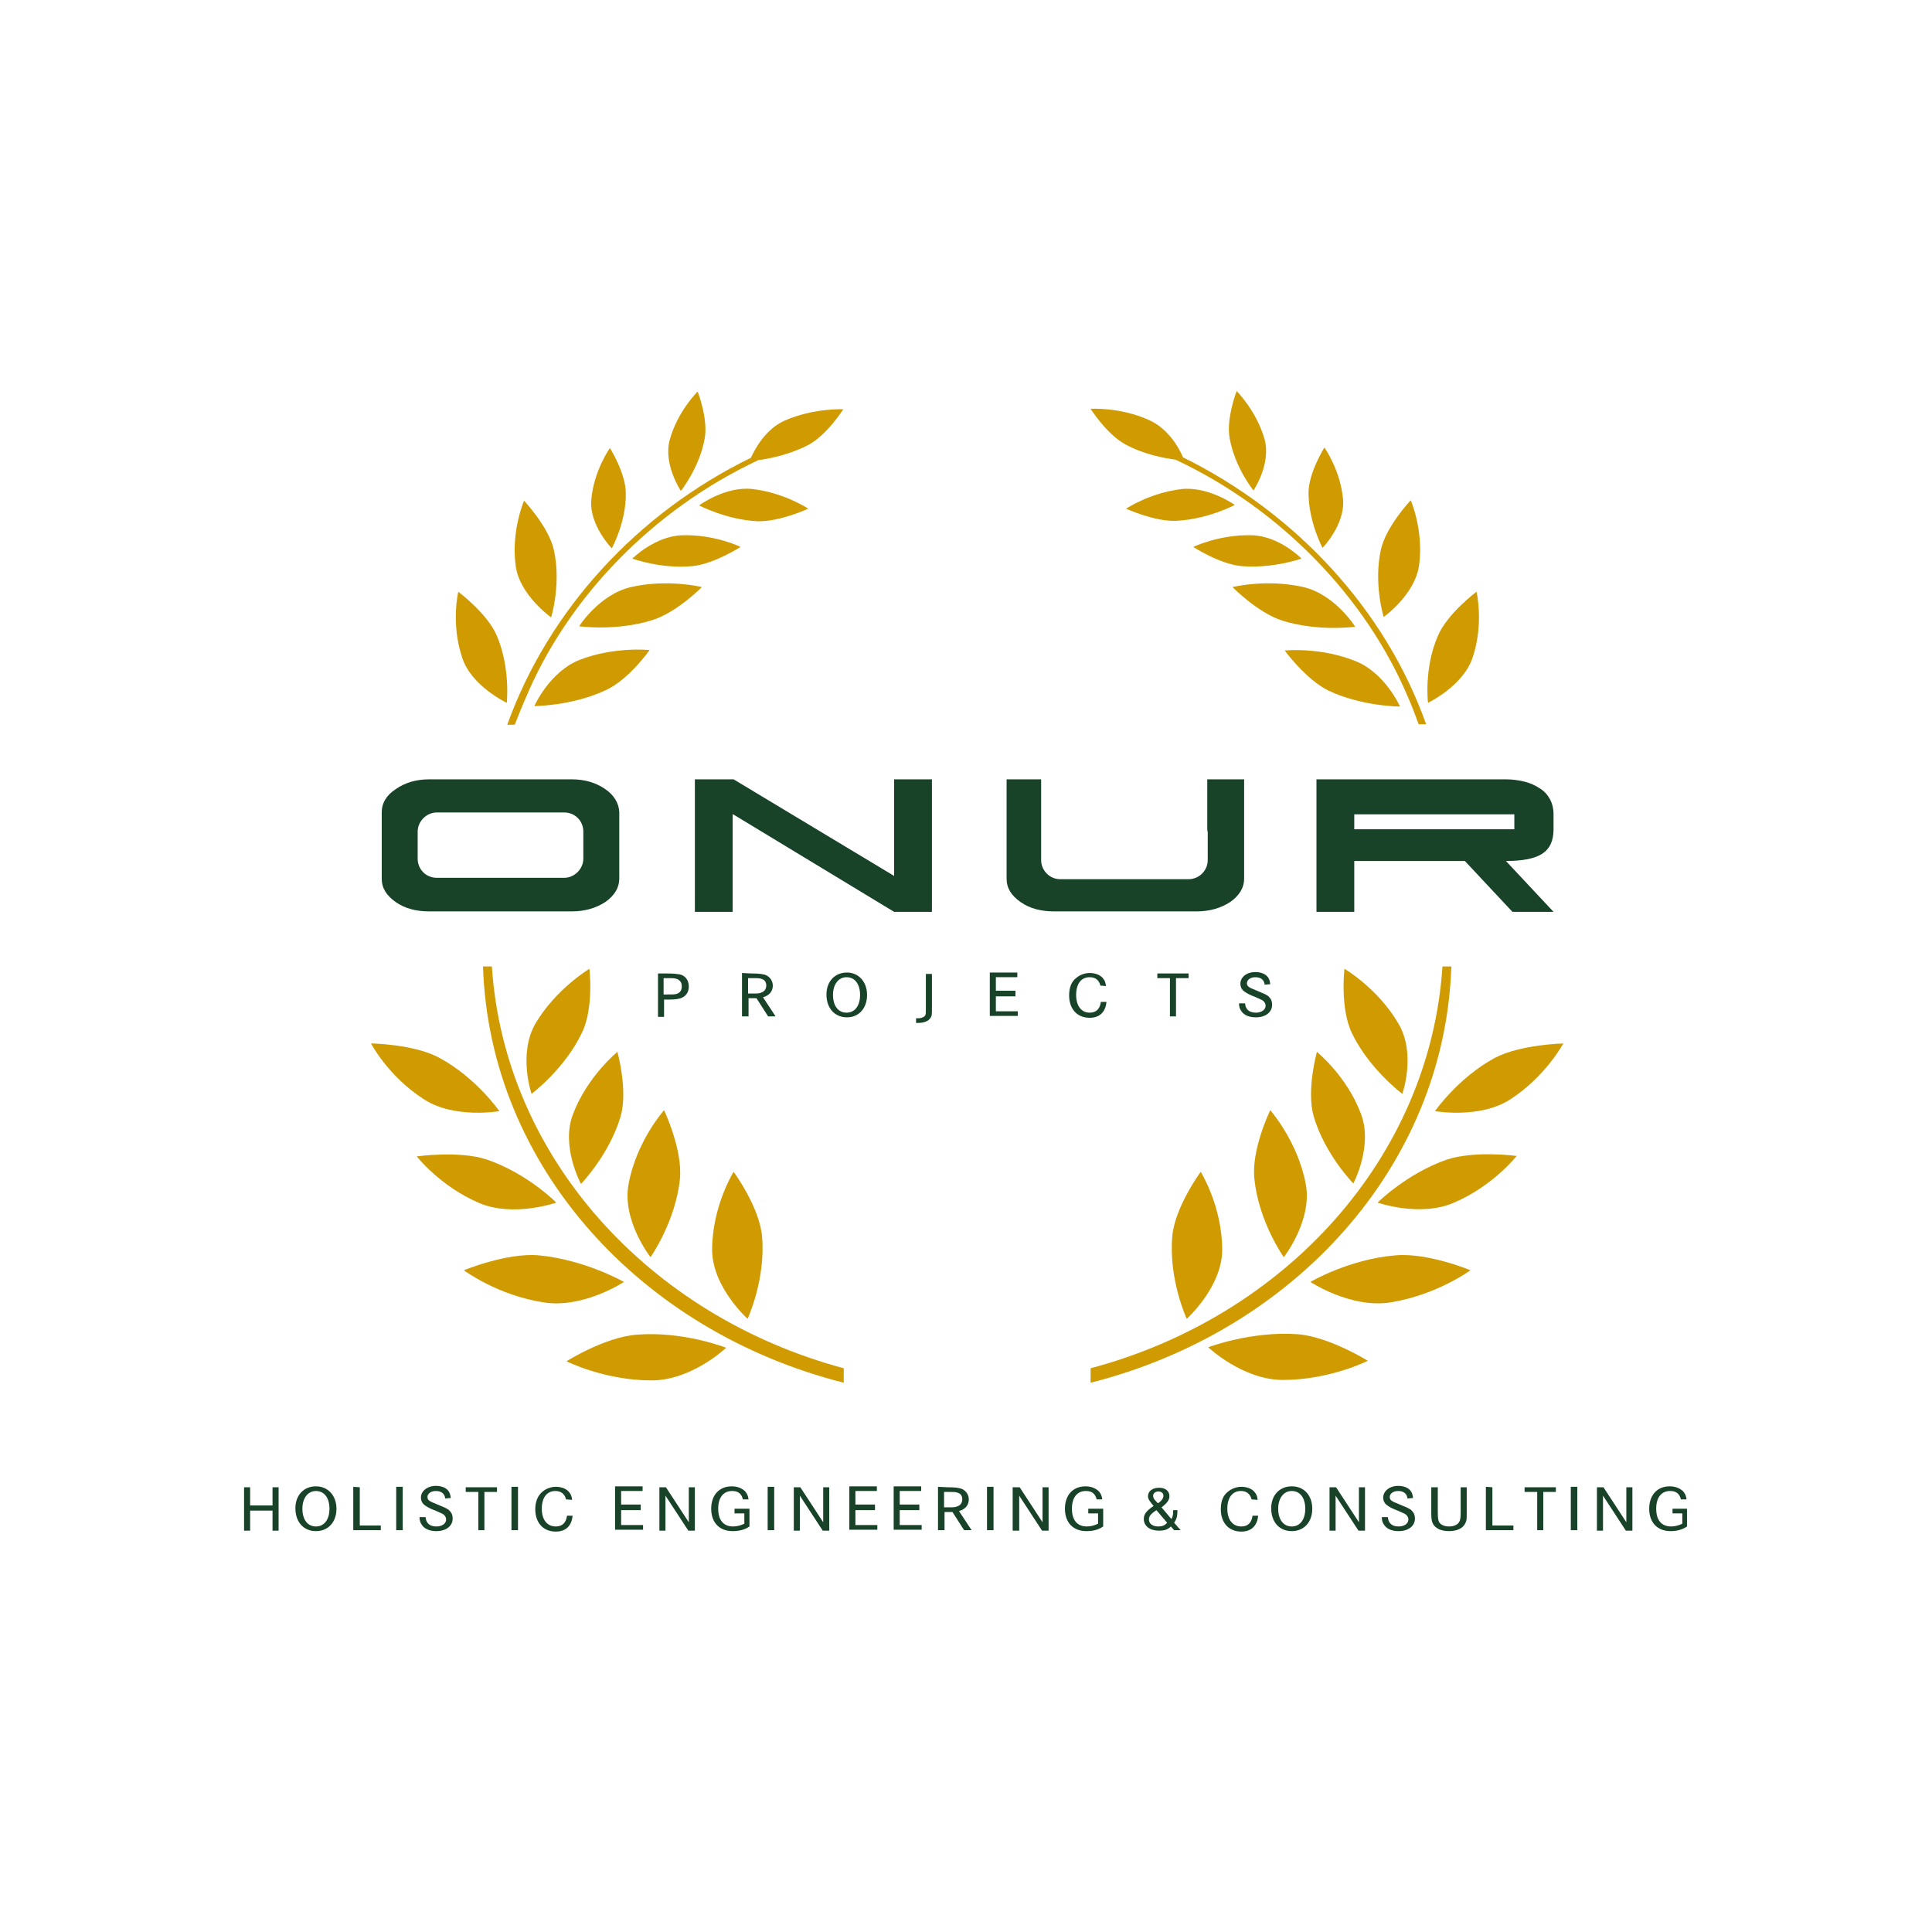 <?xml version="1.0" encoding="utf-8"?>
<!-- Generator: Adobe Illustrator 19.1.0, SVG Export Plug-In . SVG Version: 6.00 Build 0)  -->
<svg version="1.1" id="Ebene_1" xmlns="http://www.w3.org/2000/svg" xmlns:xlink="http://www.w3.org/1999/xlink" x="0px" y="0px"
	 width="414px" height="414px" viewBox="-792 794 414 414" style="enable-background:new -792 794 414 414;" xml:space="preserve">
<style type="text/css">
	.st0{fill:#CF9B00;}
	.st1{fill:#184328;}
</style>
<g>
	<path class="st0" d="M-639.4,1061.8c0,8,7.6,14.8,7.6,14.8s3.9-8.4,3.1-17.6c-0.5-6.3-6.1-13.9-6.1-13.9
		S-639.4,1052.5-639.4,1061.8z"/>
	<path class="st0" d="M-655.5,1080c-6.9,0.5-15.1,5.7-15.1,5.7s8.1,4.1,18.2,4.1c8.7,0,16-7,16-7S-645.6,1079.2-655.5,1080z"/>
	<path class="st0" d="M-652.6,1063.4c0,0,5.4-7.7,6.3-16.8c0.6-6.3-3.4-14.7-3.4-14.7s-5.9,6.6-7.6,15.8
		C-658.8,1055.5-652.6,1063.4-652.6,1063.4z"/>
	<path class="st0" d="M-676.6,1063c-6.8-0.6-16,3.2-16,3.2s7.2,5.4,17.2,6.9c8.5,1.3,17.1-4.4,17.1-4.4S-666.7,1063.9-676.6,1063z"
		/>
	<path class="st0" d="M-659,1033.2c1.6-5.6-0.7-13.8-0.7-13.8s-6.4,5.2-9.5,13.3c-2.7,6.9,1.7,15,1.7,15S-661.4,1041.4-659,1033.2z"
		/>
	<path class="st0" d="M-672.8,1051.7c0,0-6.1-6.2-14.8-9.2c-5.9-2-15.1-0.7-15.1-0.7s5,6.4,13.4,10
		C-681.9,1054.9-672.8,1051.7-672.8,1051.7z"/>
	<path class="st0" d="M-665.7,1001.6c0,0-7.2,4.3-11.6,11.8c-3.7,6.5-0.8,15-0.8,15s7.1-5.3,10.8-13.1
		C-664.7,1010-665.7,1001.6-665.7,1001.6z"/>
	<path class="st0" d="M-685,1032.1c0,0-4.9-7.1-12.8-11.4c-5.5-3-14.7-3.1-14.7-3.1s3.7,7.1,11.4,12
		C-694.6,1033.8-685,1032.1-685,1032.1z"/>
	<path class="st0" d="M-677.5,945.3c0,0,8,0,15.3-3.4c5-2.3,9.4-8.6,9.4-8.6s-7.5-0.8-15,2.1C-674.3,938-677.5,945.3-677.5,945.3z"
		/>
	<path class="st0" d="M-683.4,944.6c0,0,0.8-7.4-2.1-14.3c-2-4.8-8.3-9.5-8.3-9.5s-1.6,6.8,0.8,14
		C-691.1,941-683.4,944.6-683.4,944.6z"/>
	<path class="st0" d="M-641.6,919.8c0,0-7.3-1.8-15.2,0c-6.8,1.6-11.1,8.4-11.1,8.4s8,1.1,15.6-1.3
		C-647,925.3-641.6,919.8-641.6,919.8z"/>
	<path class="st0" d="M-673.9,926.3c0,0,2.2-7.1,0.6-14.4c-1.1-5-6.4-10.6-6.4-10.6s-2.8,6.4-1.8,13.9
		C-680.7,921.5-673.9,926.3-673.9,926.3z"/>
	<path class="st0" d="M-645.7,908.7c-5.9,0.1-10.8,5-10.8,5s6.3,2.3,13,1.6c4.6-0.5,10.2-4.1,10.2-4.1S-638.8,908.5-645.7,908.7z"/>
	<path class="st0" d="M-657.9,899.7c0-4.3-3.4-9.7-3.4-9.7s-3.5,4.9-4,11.2c-0.4,5.4,4.4,10.3,4.4,10.3S-657.8,905.9-657.9,899.7z"
		/>
	<path class="st0" d="M-618.8,903c0,0-5.1-3.4-11.9-4.2c-5.8-0.7-11.5,3.5-11.5,3.5s5.9,3.1,12.6,3.4
		C-624.8,905.8-618.8,903-618.8,903z"/>
	<path class="st0" d="M-641,888c0.8-4.2-1.5-10.1-1.5-10.1s-4.3,4.2-6,10.4c-1.4,5.2,2.4,10.9,2.4,10.9S-642.1,894.2-641,888z"/>
	<path class="st0" d="M-679.4,943.7c9-21.6,27.3-40.5,49.9-51.1c2.4-0.3,6.8-1.2,10.8-3.3c4-2.2,7.4-7.6,7.4-7.6s-6.3-0.3-12.5,2.4
		c-4.3,1.9-6.5,6.3-7.3,8c-24.4,11.9-43.4,32.7-52.2,57.2h1.6C-680.9,947.3-680.2,945.5-679.4,943.7z"/>
	<path class="st0" d="M-611.2,1090.3v-3.1c-41.7-11.2-72.7-45.2-75.4-86.1h-1.9C-687.1,1043.9-654.7,1079.3-611.2,1090.3z"/>
	<path class="st0" d="M-534.7,1045.1c0,0-5.6,7.6-6.1,13.9c-0.8,9.2,3.1,17.6,3.1,17.6s7.6-6.8,7.6-14.8
		C-530.1,1052.5-534.7,1045.1-534.7,1045.1z"/>
	<path class="st0" d="M-533.1,1082.7c0,0,7.4,7,16,7c10.1,0,18.2-4.1,18.2-4.1s-8.3-5.2-15.1-5.7
		C-523.9,1079.2-533.1,1082.7-533.1,1082.7z"/>
	<path class="st0" d="M-512.2,1047.7c-1.7-9.1-7.6-15.8-7.6-15.8s-4.1,8.4-3.4,14.7c0.9,9.2,6.3,16.8,6.3,16.8
		S-510.7,1055.5-512.2,1047.7z"/>
	<path class="st0" d="M-492.9,1063c-10,0.8-18.3,5.7-18.3,5.7s8.6,5.7,17.1,4.4c10-1.6,17.2-6.9,17.2-6.9S-486,1062.4-492.9,1063z"
		/>
	<path class="st0" d="M-509.8,1019.4c0,0-2.3,8.2-0.7,13.8c2.4,8.2,8.5,14.4,8.5,14.4s4.3-8.1,1.6-15
		C-503.4,1024.6-509.8,1019.4-509.8,1019.4z"/>
	<path class="st0" d="M-482,1042.5c-8.6,3-14.8,9.2-14.8,9.2s9.1,3.2,16.4,0c8.4-3.6,13.4-10,13.4-10S-476,1040.5-482,1042.5z"/>
	<path class="st0" d="M-491.5,1028.4c0,0,3-8.5-0.8-15c-4.4-7.6-11.6-11.8-11.6-11.8s-1,8.4,1.6,13.8
		C-498.6,1023.1-491.5,1028.4-491.5,1028.4z"/>
	<path class="st0" d="M-484.5,1032.1c0,0,9.6,1.7,16.1-2.5c7.6-4.9,11.4-12,11.4-12s-9.2,0.2-14.7,3.1
		C-479.6,1025-484.5,1032.1-484.5,1032.1z"/>
	<path class="st0" d="M-516.7,933.4c0,0,4.5,6.2,9.4,8.6c7.2,3.4,15.3,3.4,15.3,3.4s-3.2-7.3-9.7-9.8
		C-509.3,932.6-516.7,933.4-516.7,933.4z"/>
	<path class="st0" d="M-476.4,934.8c2.4-7.2,0.8-14,0.8-14s-6.3,4.7-8.3,9.5c-3,6.9-2.1,14.3-2.1,14.3S-478.4,941-476.4,934.8z"/>
	<path class="st0" d="M-512.7,919.8c-7.9-1.8-15.2,0-15.2,0s5.4,5.5,10.7,7.2c7.7,2.4,15.6,1.3,15.6,1.3S-505.9,921.4-512.7,919.8z"
		/>
	<path class="st0" d="M-487.9,915.1c1-7.5-1.8-13.9-1.8-13.9s-5.3,5.6-6.4,10.6c-1.6,7.3,0.6,14.4,0.6,14.4
		S-488.8,921.5-487.9,915.1z"/>
	<path class="st0" d="M-523.8,908.7c-6.9-0.2-12.5,2.5-12.5,2.5s5.5,3.6,10.2,4.1c6.8,0.6,13-1.6,13-1.6S-517.9,908.8-523.8,908.7z"
		/>
	<path class="st0" d="M-504.2,901.1c-0.5-6.3-4-11.2-4-11.2s-3.4,5.4-3.4,9.7c0,6.2,3,11.8,3,11.8S-503.8,906.5-504.2,901.1z"/>
	<path class="st0" d="M-538.8,898.8c-6.8,0.8-11.9,4.2-11.9,4.2s6.1,2.8,10.7,2.6c6.8-0.3,12.6-3.4,12.6-3.4S-533,898.2-538.8,898.8
		z"/>
	<path class="st0" d="M-523.4,899.1c0,0,3.8-5.6,2.4-10.9c-1.7-6.1-6-10.4-6-10.4s-2.3,5.9-1.5,10.1
		C-527.4,894.2-523.4,899.1-523.4,899.1z"/>
	<path class="st0" d="M-538.5,892c-0.7-1.7-3-6.1-7.3-8c-6.2-2.8-12.5-2.4-12.5-2.4s3.4,5.4,7.4,7.6s8.5,3,10.8,3.3
		c22.6,10.6,40.9,29.6,49.9,51.1c0.8,1.8,1.5,3.7,2.2,5.6h1.6C-495.1,924.7-514.2,904-538.5,892z"/>
	<path class="st0" d="M-558.3,1087.2v3.1c43.5-11,75.9-46.4,77.3-89.2h-1.9C-485.6,1042.1-516.6,1076.1-558.3,1087.2z"/>
</g>
<g>
	<path class="st1" d="M-649.2,1002.6c1.6,0,2.2,0.1,2.9,0.2c1.2,0.3,1.9,1.3,1.9,2.6c0,1.2-0.6,2.1-1.7,2.5
		c-0.7,0.2-1.3,0.3-2.9,0.3h-0.7v3.7h-1.3v-9.3H-649.2z M-649,1007.1c1.1,0,1.5,0,1.9-0.1c0.8-0.2,1.2-0.8,1.2-1.6
		c0-0.8-0.3-1.3-1-1.6c-0.5-0.2-0.9-0.2-2.3-0.2h-0.6v3.5H-649L-649,1007.1z"/>
	<path class="st1" d="M-631,1002.6c1.6,0,2.3,0.1,3,0.3c1,0.4,1.6,1.3,1.6,2.3c0,1.2-0.7,2.1-2.1,2.5l2.7,4.1h-1.6l-2.5-3.9h-1.7
		v3.9h-1.4v-9.3L-631,1002.6L-631,1002.6z M-630.9,1006.9c1.2,0,1.6,0,2-0.2c0.7-0.2,1.1-0.8,1.1-1.5s-0.3-1.2-0.9-1.4
		c-0.5-0.2-0.8-0.2-2.3-0.2h-0.7v3.3H-630.9L-630.9,1006.9z"/>
	<path class="st1" d="M-606.2,1007.2c0,2.9-1.8,4.8-4.3,4.8c-2.6,0-4.4-1.9-4.4-4.9c0-2.8,1.8-4.7,4.4-4.7
		C-608,1002.4-606.2,1004.4-606.2,1007.2z M-613.5,1007.2c0,2.3,1.1,3.8,2.9,3.8c1.8,0,2.9-1.5,2.9-3.8s-1.1-3.8-2.9-3.8
		C-612.3,1003.4-613.5,1004.9-613.5,1007.2z"/>
	<path class="st1" d="M-592.3,1002.6v7.4c0,1.4,0,1.7-0.3,2.1c-0.4,0.7-1.4,1.1-2.7,1.1c-0.1,0-0.2,0-0.4,0v-1c0.1,0,0.2,0,0.2,0
		c0.1,0,0.2,0,0.5,0c0.7-0.1,1.1-0.3,1.3-0.7c0.1-0.2,0.1-0.5,0.1-1.4v-7.4h1.3V1002.6z"/>
	<path class="st1" d="M-574.4,1006.5v1h-4.2v3.2h4.7v1h-6v-9.3h5.9v1h-4.6v2.9h4.2V1006.5z"/>
	<path class="st1" d="M-556.2,1005.2c-0.3-1.2-1.1-1.8-2.3-1.8c-1.8,0-2.9,1.4-2.9,3.8c0,2.3,1.1,3.8,2.9,3.8c1.4,0,2.2-0.8,2.4-2.3
		h1.2c-0.2,2.2-1.5,3.4-3.6,3.4c-2.7,0-4.4-1.9-4.4-4.8c0-1.7,0.5-3,1.6-3.8c0.7-0.6,1.8-1,2.8-1c1.2,0,2.3,0.4,2.9,1.2
		c0.4,0.5,0.5,0.9,0.6,1.6L-556.2,1005.2L-556.2,1005.2z"/>
	<path class="st1" d="M-537.3,1002.6v1h-2.7v8.2h-1.3v-8.2h-2.7v-1H-537.3z"/>
	<path class="st1" d="M-521,1005c-0.1-1-0.8-1.6-2-1.6c-1.1,0-1.8,0.6-1.8,1.3c0,0.4,0.2,0.7,0.6,0.9c0.3,0.2,0.4,0.2,1.8,0.8
		c1.4,0.6,2,0.8,2.4,1.3c0.4,0.4,0.6,0.9,0.6,1.6c0,1.6-1.4,2.7-3.5,2.7c-1.3,0-2.4-0.4-3-1.2c-0.4-0.5-0.6-1-0.6-1.8h1.3
		c0.1,1.3,0.9,2,2.3,2c1.2,0,2.1-0.6,2.1-1.5c0-0.4-0.2-0.8-0.6-1.1c-0.3-0.2-0.6-0.3-1.7-0.8c-1.1-0.4-1.8-0.8-2.2-1.1
		c-0.6-0.4-0.9-1-0.9-1.7c0-1.4,1.3-2.5,3.2-2.5c1.2,0,2.2,0.4,2.7,1.1c0.3,0.4,0.4,0.8,0.5,1.5L-521,1005L-521,1005z"/>
</g>
<g>
	<g>
		<g>
			<path class="st1" d="M-459.1,971.7v-3.2c0-1.3-0.3-2.4-0.8-3.3c-0.5-0.9-1.2-1.7-2.2-2.3c-0.9-0.6-2-1.1-3.2-1.4s-2.6-0.5-4-0.5
				h-40.6v7v0.5v20.9h8.1v-10.9h23.7l10.2,10.9h8.8l-10.2-10.9c3.5,0,6.1-0.5,7.7-1.5C-459.9,975.9-459.1,974.2-459.1,971.7z
				 M-467.5,971.7h-34.3v-3.2h34.3V971.7z"/>
			<polygon class="st1" points="-600.4,981.7 -634.8,961 -643.1,961 -643.1,989.4 -635,989.4 -635,968.5 -634.9,968.5 -600.4,989.4 
				-592.3,989.4 -592.3,961 -600.4,961 			"/>
		</g>
	</g>
	<path class="st1" d="M-662.3,963.1c-2-1.4-4.4-2.1-7.2-2.1H-700c-2.8,0-5.2,0.7-7.2,2.1c-2,1.3-3,3-3,5v14.2c0,2,1,3.6,3,5
		c2,1.4,4.4,2,7.2,2h30.5c2.8,0,5.2-0.7,7.2-2c2-1.4,3-3.1,3-5V968C-659.4,966.1-660.4,964.4-662.3,963.1z M-667,978
		c0,2.2-1.9,4.1-4.1,4.1h-27.3c-2.3,0-4.1-1.8-4.1-4.1v-5.8c0-2.2,1.9-4.1,4.1-4.1h27.3c2.3,0,4.1,1.8,4.1,4.1
		C-667,972.2-667,978-667,978z"/>
	<path class="st1" d="M-533.3,961v10.8c0,0.2,0.1,0.4,0.1,0.6v5.9c0,2.3-1.9,4.1-4.1,4.1h-27.5c-2.3,0-4.1-1.9-4.1-4.1v-0.5v-5.3
		V961h-7.4v21.3c0,2,1,3.6,3,5c2,1.4,4.4,2,7.2,2h30.5c2.8,0,5.2-0.7,7.2-2c2-1.4,3-3.1,3-5V961H-533.3z"/>
</g>
<g>
	<path class="st1" d="M-733.6,1116.6v-3.9h1.3v9.3h-1.3v-4.3h-4.8v4.3h-1.3v-9.3h1.3v3.9H-733.6z"/>
	<path class="st1" d="M-719.9,1117.3c0,2.9-1.8,4.8-4.4,4.8c-2.6,0-4.4-1.9-4.4-4.9c0-2.8,1.8-4.7,4.4-4.7
		C-721.7,1112.5-719.9,1114.5-719.9,1117.3z M-727.2,1117.3c0,2.3,1.1,3.8,2.9,3.8s2.9-1.5,2.9-3.8c0-2.3-1.1-3.8-2.9-3.8
		C-726,1113.5-727.2,1115-727.2,1117.3z"/>
	<path class="st1" d="M-714.9,1112.7v8.2h4.5v1h-5.9v-9.3L-714.9,1112.7L-714.9,1112.7z"/>
	<path class="st1" d="M-707.1,1121.9v-9.3h1.4v9.3H-707.1z"/>
	<path class="st1" d="M-696.6,1115.1c-0.1-1-0.8-1.6-2-1.6c-1.1,0-1.8,0.6-1.8,1.3c0,0.4,0.2,0.7,0.6,0.9c0.3,0.2,0.4,0.2,1.8,0.8
		s2,0.8,2.4,1.3c0.4,0.4,0.6,0.9,0.6,1.6c0,1.6-1.4,2.7-3.5,2.7c-1.3,0-2.4-0.4-3-1.2c-0.4-0.5-0.6-1-0.6-1.8h1.3
		c0.1,1.3,0.9,2,2.3,2c1.2,0,2.1-0.6,2.1-1.5c0-0.4-0.2-0.8-0.6-1.1c-0.3-0.2-0.6-0.3-1.7-0.8c-1.1-0.4-1.8-0.8-2.2-1.1
		c-0.6-0.4-0.9-1-0.9-1.7c0-1.4,1.4-2.5,3.2-2.5c1.2,0,2.2,0.4,2.7,1.1c0.3,0.4,0.4,0.8,0.5,1.5L-696.6,1115.1L-696.6,1115.1z"/>
	<path class="st1" d="M-685.5,1112.7v1h-2.7v8.2h-1.3v-8.2h-2.7v-1H-685.5z"/>
	<path class="st1" d="M-682.4,1121.9v-9.3h1.4v9.3H-682.4z"/>
	<path class="st1" d="M-670.7,1115.3c-0.3-1.2-1.1-1.8-2.3-1.8c-1.8,0-2.9,1.4-2.9,3.8c0,2.3,1.1,3.8,3,3.8c1.4,0,2.2-0.8,2.4-2.3
		h1.2c-0.2,2.2-1.5,3.4-3.6,3.4c-2.7,0-4.4-1.9-4.4-4.8c0-1.7,0.6-3,1.6-3.8c0.7-0.6,1.8-1,2.8-1c1.2,0,2.3,0.4,2.9,1.2
		c0.4,0.5,0.5,0.9,0.6,1.6L-670.7,1115.3L-670.7,1115.3z"/>
	<path class="st1" d="M-654.7,1116.6v1h-4.2v3.2h4.7v1h-6v-9.3h5.9v1h-4.6v2.9h4.2V1116.6z"/>
	<path class="st1" d="M-649.3,1112.7l4.9,7.5v-7.5h1.3v9.3h-1.4l-4.9-7.5v7.5h-1.3v-9.3H-649.3z"/>
	<path class="st1" d="M-631.4,1117.3v3.8c-1,0.7-2.2,1-3.6,1c-2.8,0-4.6-1.8-4.6-4.8c0-2.9,1.7-4.8,4.4-4.8c1.2,0,2.2,0.4,2.9,1.1
		c0.4,0.5,0.6,0.9,0.7,1.7h-1.2c-0.3-1.2-1-1.8-2.3-1.8c-1.9,0-3,1.4-3,3.8c0,2.4,1.1,3.8,3.2,3.8c0.8,0,1.6-0.2,2.4-0.6v-2.2h-2.1
		v-1H-631.4z"/>
	<path class="st1" d="M-627.5,1121.9v-9.3h1.4v9.3H-627.5z"/>
	<path class="st1" d="M-620.5,1112.7l4.9,7.5v-7.5h1.3v9.3h-1.4l-4.9-7.5v7.5h-1.3v-9.3H-620.5z"/>
	<path class="st1" d="M-604.5,1116.6v1h-4.2v3.2h4.7v1h-6v-9.3h5.9v1h-4.6v2.9h4.2V1116.6z"/>
	<path class="st1" d="M-595,1116.6v1h-4.2v3.2h4.7v1h-6v-9.3h5.9v1h-4.6v2.9h4.2V1116.6z"/>
	<path class="st1" d="M-589,1112.7c1.6,0,2.3,0.1,3,0.3c1,0.4,1.6,1.3,1.6,2.3c0,1.2-0.7,2.1-2.1,2.5l2.7,4.1h-1.6l-2.5-3.9h-1.7
		v3.9h-1.4v-9.3L-589,1112.7L-589,1112.7z M-588.9,1117c1.2,0,1.6,0,2-0.2c0.7-0.2,1.1-0.8,1.1-1.5c0-0.7-0.3-1.2-0.9-1.4
		c-0.5-0.2-0.8-0.2-2.3-0.2h-0.7v3.3H-588.9L-588.9,1117z"/>
	<path class="st1" d="M-580.5,1121.9v-9.3h1.4v9.3H-580.5z"/>
	<path class="st1" d="M-573.5,1112.7l4.9,7.5v-7.5h1.3v9.3h-1.4l-4.9-7.5v7.5h-1.4v-9.3H-573.5z"/>
	<path class="st1" d="M-555.6,1117.3v3.8c-1,0.7-2.2,1-3.6,1c-2.8,0-4.6-1.8-4.6-4.8c0-2.9,1.7-4.8,4.4-4.8c1.2,0,2.2,0.4,2.9,1.1
		c0.4,0.5,0.6,0.9,0.7,1.7h-1.2c-0.3-1.2-1-1.8-2.3-1.8c-1.9,0-3,1.4-3,3.8c0,2.4,1.1,3.8,3.2,3.8c0.8,0,1.6-0.2,2.4-0.6v-2.2h-2.1
		v-1H-555.6z"/>
	<path class="st1" d="M-539.7,1117.6v0.3c0,1-0.2,1.7-0.7,2.4l1.4,1.6h-1.4l-0.7-0.8c-0.7,0.7-1.4,0.9-2.6,0.9c-1.9,0-3.2-1-3.2-2.5
		c0-1,0.5-1.7,2.1-2.8c-1-1.2-1.2-1.5-1.2-2.1c0-1.1,1-1.8,2.4-1.8c1.3,0,2.2,0.7,2.2,1.8c0,0.8-0.5,1.5-1.7,2.4l2.1,2.5
		c0.3-0.4,0.4-0.9,0.4-1.9H-539.7z M-544.2,1117.6c-1.2,0.8-1.6,1.3-1.6,2c0,0.9,0.8,1.5,2,1.5c0.8,0,1.4-0.2,1.9-0.8L-544.2,1117.6
		z M-543.8,1116.1c0.7-0.5,1.1-1,1.1-1.6c0-0.5-0.4-0.9-1.1-0.9c-0.6,0-1.1,0.4-1.1,0.9c0,0.4,0.1,0.7,0.8,1.4c0,0,0.1,0.1,0.2,0.2
		C-543.8,1116.1-543.8,1116.1-543.8,1116.1z"/>
	<path class="st1" d="M-523.8,1115.3c-0.3-1.2-1.1-1.8-2.3-1.8c-1.8,0-2.9,1.4-2.9,3.8c0,2.3,1.1,3.8,3,3.8c1.4,0,2.2-0.8,2.4-2.3
		h1.2c-0.2,2.2-1.5,3.4-3.6,3.4c-2.7,0-4.4-1.9-4.4-4.8c0-1.7,0.5-3,1.6-3.8c0.7-0.6,1.8-1,2.8-1c1.2,0,2.3,0.4,2.9,1.2
		c0.4,0.5,0.5,0.9,0.6,1.6L-523.8,1115.3L-523.8,1115.3z"/>
	<path class="st1" d="M-510.8,1117.3c0,2.9-1.8,4.8-4.4,4.8c-2.6,0-4.4-1.9-4.4-4.9c0-2.8,1.8-4.7,4.4-4.7
		C-512.5,1112.5-510.8,1114.5-510.8,1117.3z M-518.1,1117.3c0,2.3,1.1,3.8,2.9,3.8s2.9-1.5,2.9-3.8c0-2.3-1.1-3.8-2.9-3.8
		C-516.9,1113.5-518.1,1115-518.1,1117.3z"/>
	<path class="st1" d="M-505.7,1112.7l4.9,7.5v-7.5h1.3v9.3h-1.4l-4.9-7.5v7.5h-1.3v-9.3H-505.7z"/>
	<path class="st1" d="M-490.4,1115.1c-0.1-1-0.8-1.6-2-1.6c-1.1,0-1.8,0.6-1.8,1.3c0,0.4,0.2,0.7,0.6,0.9c0.3,0.2,0.4,0.2,1.8,0.8
		s2,0.8,2.4,1.3c0.4,0.4,0.6,0.9,0.6,1.6c0,1.6-1.4,2.7-3.5,2.7c-1.3,0-2.4-0.4-3-1.2c-0.4-0.5-0.6-1-0.6-1.8h1.3
		c0.1,1.3,0.9,2,2.3,2c1.2,0,2.1-0.6,2.1-1.5c0-0.4-0.2-0.8-0.6-1.1c-0.3-0.2-0.6-0.3-1.7-0.8c-1.1-0.4-1.8-0.8-2.2-1.1
		c-0.6-0.4-0.9-1-0.9-1.7c0-1.4,1.4-2.5,3.2-2.5c1.2,0,2.2,0.4,2.7,1.1c0.3,0.4,0.4,0.8,0.5,1.5L-490.4,1115.1L-490.4,1115.1z"/>
	<path class="st1" d="M-483.9,1112.7v5.4c0,1.3,0.1,1.7,0.3,2.1c0.4,0.6,1.2,0.9,2.1,0.9c1.1,0,2-0.4,2.3-1.2
		c0.1-0.3,0.2-0.7,0.2-1.8v-5.4h1.3v5.4c0,1.4,0,1.7-0.3,2.3c-0.5,1.1-1.8,1.7-3.5,1.7s-3-0.6-3.5-1.7c-0.2-0.5-0.3-0.8-0.3-2.3
		v-5.4H-483.9z"/>
	<path class="st1" d="M-472.2,1112.7v8.2h4.5v1h-5.9v-9.3L-472.2,1112.7L-472.2,1112.7z"/>
	<path class="st1" d="M-458.6,1112.7v1h-2.7v8.2h-1.3v-8.2h-2.7v-1H-458.6z"/>
	<path class="st1" d="M-455.4,1121.9v-9.3h1.4v9.3H-455.4z"/>
	<path class="st1" d="M-448.4,1112.7l4.9,7.5v-7.5h1.3v9.3h-1.4l-4.9-7.5v7.5h-1.3v-9.3H-448.4z"/>
	<path class="st1" d="M-430.5,1117.3v3.8c-1,0.7-2.2,1-3.5,1c-2.8,0-4.6-1.8-4.6-4.8c0-2.9,1.7-4.8,4.4-4.8c1.2,0,2.2,0.4,2.9,1.1
		c0.4,0.5,0.6,0.9,0.7,1.7h-1.2c-0.3-1.2-1-1.8-2.3-1.8c-1.9,0-3,1.4-3,3.8c0,2.4,1.1,3.8,3.2,3.8c0.8,0,1.6-0.2,2.4-0.6v-2.2h-2.1
		v-1H-430.5z"/>
</g>
</svg>
